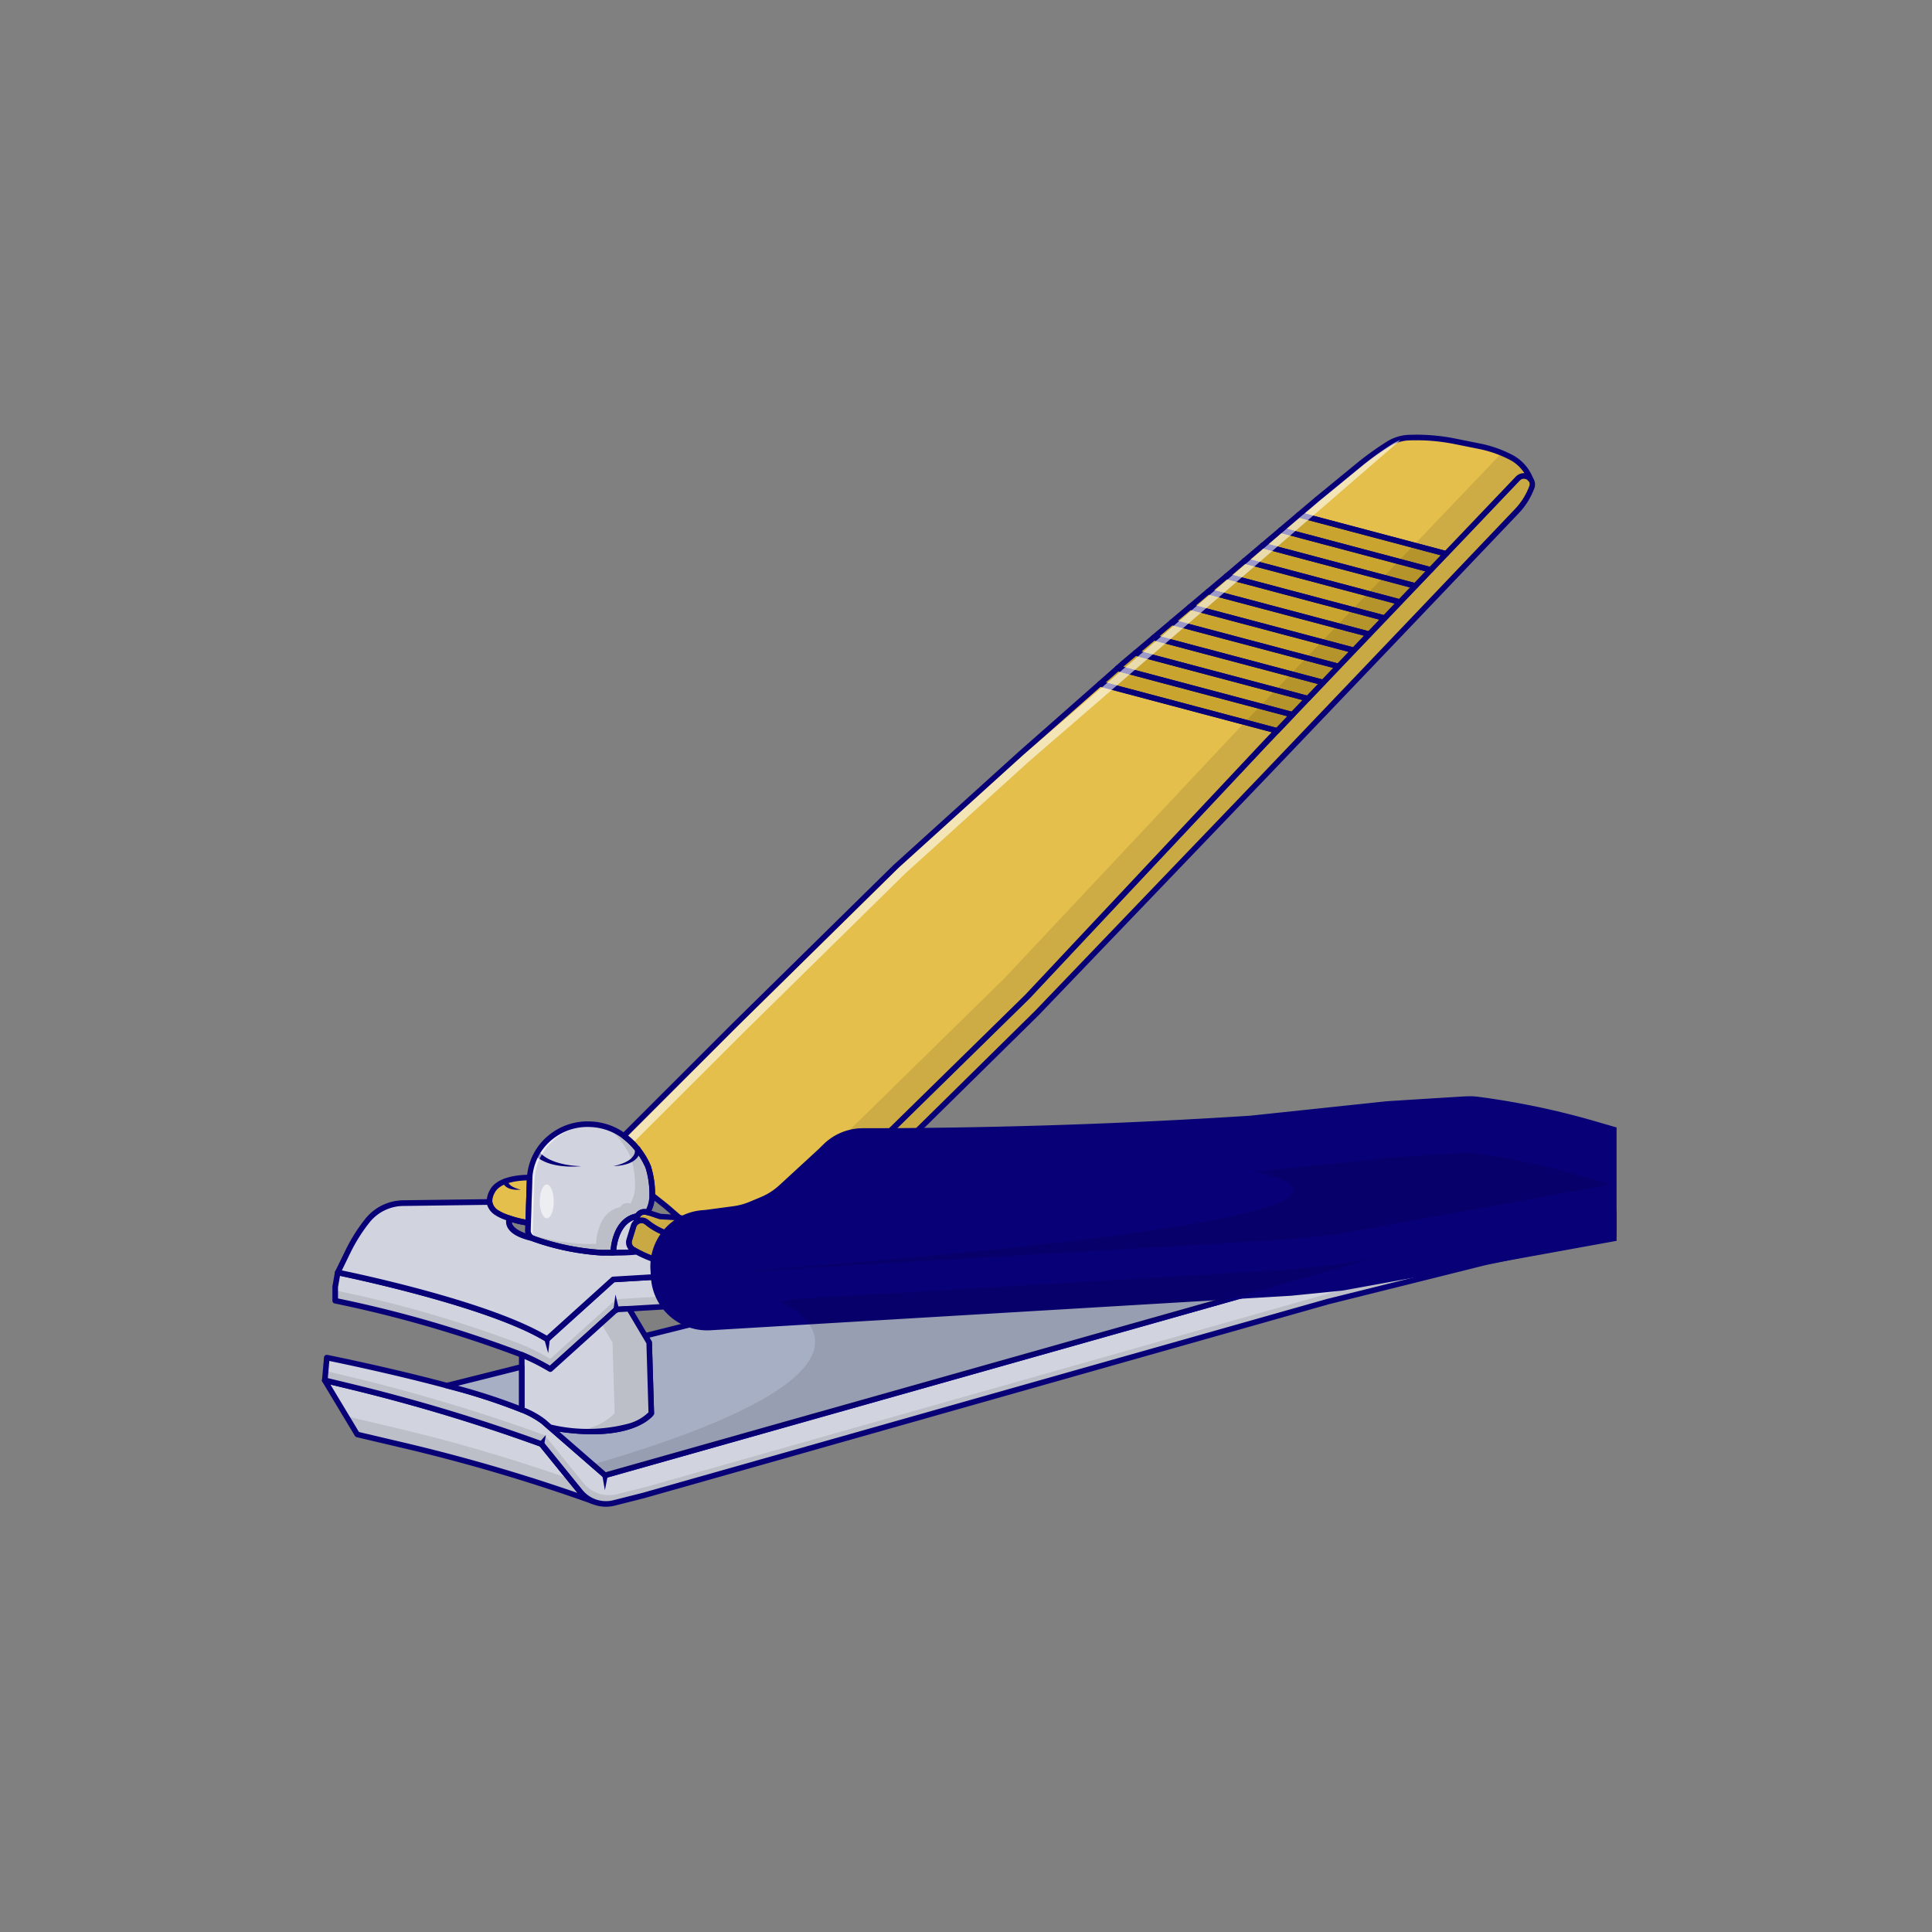 <svg xmlns="http://www.w3.org/2000/svg" xmlns:xlink="http://www.w3.org/1999/xlink" width="120" height="120" viewBox="0 0 120 120">
  <rect x="0" y="0" width="120" height="120" fill="#808080" stroke="none"/>
  <defs>
    <clipPath id="clip-path">
      <rect id="Rectangle_389" data-name="Rectangle 389" width="80.409" height="66.585" fill="none"/>
    </clipPath>
    <clipPath id="clip-path-3">
      <rect id="Rectangle_377" data-name="Rectangle 377" width="79.415" height="10.234" fill="none"/>
    </clipPath>
    <clipPath id="clip-path-4">
      <rect id="Rectangle_378" data-name="Rectangle 378" width="7.684" height="7.808" fill="none"/>
    </clipPath>
    <clipPath id="clip-path-5">
      <rect id="Rectangle_379" data-name="Rectangle 379" width="15.286" height="5.269" fill="none"/>
    </clipPath>
    <clipPath id="clip-path-6">
      <rect id="Rectangle_380" data-name="Rectangle 380" width="80.061" height="17.205" fill="none"/>
    </clipPath>
    <clipPath id="clip-path-7">
      <rect id="Rectangle_381" data-name="Rectangle 381" width="4.864" height="7.622" fill="none"/>
    </clipPath>
    <clipPath id="clip-path-8">
      <rect id="Rectangle_382" data-name="Rectangle 382" width="55.226" height="48.706" fill="none"/>
    </clipPath>
    <clipPath id="clip-path-9">
      <rect id="Rectangle_383" data-name="Rectangle 383" width="0.87" height="2.101" fill="none"/>
    </clipPath>
    <clipPath id="clip-path-10">
      <rect id="Rectangle_384" data-name="Rectangle 384" width="56.146" height="7.538" fill="none"/>
    </clipPath>
    <clipPath id="clip-path-11">
      <rect id="Rectangle_385" data-name="Rectangle 385" width="47.963" height="43.548" fill="none"/>
    </clipPath>
    <clipPath id="clip-path-12">
      <rect id="Rectangle_386" data-name="Rectangle 386" width="4.982" height="7.366" fill="none"/>
    </clipPath>
    <clipPath id="clip-path-13">
      <rect id="Rectangle_387" data-name="Rectangle 387" width="48.505" height="13.484" fill="none"/>
    </clipPath>
  </defs>
  <g id="Group_892" data-name="Group 892" transform="translate(-333 -500)">
    <rect id="Rectangle_376" data-name="Rectangle 376" width="120" height="120" transform="translate(333 500)" fill="#fff" opacity="0"/>
    <g id="Group_799" data-name="Group 799" transform="translate(353 527)">
      <g id="Group_798" data-name="Group 798" clip-path="url(#clip-path)">
        <g id="Group_797" data-name="Group 797" transform="translate(0 0)">
          <g id="Group_796" data-name="Group 796" clip-path="url(#clip-path)">
            <path id="Path_812" data-name="Path 812" d="M95.915,938.294,80.994,941l-2.228.4-2.984.3-30.952,1.84-10.082.6-.792.047-4.1,3.705A14.112,14.112,0,0,0,28.081,947,75.723,75.723,0,0,0,16.5,943.645v-.862l.159-.89s9.323,1.878,13,4.141l4.1-3.705,5.829-.347,36-2.14,2.984-.3,17.165-3.116Z" transform="translate(-15.679 -889.855)" fill="#d1d4de"/>
            <g id="Group_765" data-name="Group 765" transform="translate(0.821 47.808)" opacity="0.1">
              <g id="Group_764" data-name="Group 764">
                <g id="Group_763" data-name="Group 763" clip-path="url(#clip-path-3)">
                  <path id="Path_813" data-name="Path 813" d="M95.915,961.908l-14.921,2.709-2.228.4-2.984.3-30.952,1.84-10.082.6-.792.047-4.1,3.705a14.121,14.121,0,0,0-1.772-.894A75.714,75.714,0,0,0,16.5,967.259v-.642a75.715,75.715,0,0,1,11.581,3.358,14.1,14.1,0,0,1,1.772.894l3.784-3.417.319-.288.792-.047,10.082-.6,30.952-1.84,2.984-.3,2.228-.4,14.861-2.7Z" transform="translate(-16.5 -961.277)"/>
                </g>
              </g>
            </g>
            <path id="Path_814" data-name="Path 814" d="M26.527,944.744a.174.174,0,0,1-.091-.026,13.939,13.939,0,0,0-1.75-.883,76.029,76.029,0,0,0-11.548-3.347.174.174,0,0,1-.139-.17v-.862a.176.176,0,0,1,0-.031l.159-.89a.174.174,0,0,1,.206-.14c.378.076,9.216,1.873,12.948,4.1l4.007-3.619a.174.174,0,0,1,.106-.045l41.823-2.486,2.974-.3,17.158-3.115a.174.174,0,0,1,.2.155l.175,1.867a.174.174,0,0,1-.142.187l-17.148,3.113-.014,0-2.984.3h-.007l-30.952,1.84-10.813.643L26.644,944.7a.174.174,0,0,1-.117.045m-13.179-4.568a74.8,74.8,0,0,1,11.476,3.339,14.864,14.864,0,0,1,1.682.838l4.007-3.618a.174.174,0,0,1,.106-.045l.792-.047,10.082-.6,30.948-1.84,2.973-.3L92.4,934.824l-.142-1.519L75.28,936.388l-.014,0-2.984.3h-.007L30.51,939.172l-4.058,3.664a.174.174,0,0,1-.208.019c-3.336-2.051-11.476-3.811-12.772-4.082l-.125.7Z" transform="translate(-12.353 -886.528)" fill="#080077"/>
            <path id="Path_815" data-name="Path 815" d="M264.973,865.451a2.112,2.112,0,0,1-.294,1.033l-.047-.015a.472.472,0,0,0-.149-.023.481.481,0,0,0-.43.263c-1.469.26-1.5,2.278-1.5,2.278-.21,0-.451,0-.725,0a15.43,15.43,0,0,1-4.2-.86.523.523,0,0,1-.075-.032h0a.546.546,0,0,1-.3-.5l.015-.469.087-2.677c0-.041,0-.082.006-.123a3.506,3.506,0,0,1,1.323-2.526,3.633,3.633,0,0,1,2.434-.792,3.717,3.717,0,0,1,2.091.723,4.771,4.771,0,0,1,1.514,1.938,5.593,5.593,0,0,1,.246,1.788" transform="translate(-244.46 -818.179)" fill="#d1d4de"/>
            <g id="Group_768" data-name="Group 768" transform="translate(12.834 43)" opacity="0.1">
              <g id="Group_767" data-name="Group 767">
                <g id="Group_766" data-name="Group 766" clip-path="url(#clip-path-4)">
                  <path id="Path_816" data-name="Path 816" d="M265.738,868.87a2.112,2.112,0,0,1-.294,1.033l-.047-.015a.474.474,0,0,0-.149-.023.481.481,0,0,0-.43.263c-1.469.26-1.5,2.278-1.5,2.278-.21,0-.451,0-.725,0a15.43,15.43,0,0,1-4.2-.86.493.493,0,0,1-.075-.032h0a.542.542,0,0,1-.256-.281,13.67,13.67,0,0,0,3.46.626c.275,0,.515,0,.725,0,0,0,.033-2.018,1.5-2.278a.481.481,0,0,1,.43-.263.474.474,0,0,1,.149.023l.047.015a2.112,2.112,0,0,0,.294-1.033,5.591,5.591,0,0,0-.246-1.788,4.771,4.771,0,0,0-1.514-1.938,3.719,3.719,0,0,1,1.071.547,4.771,4.771,0,0,1,1.514,1.938,5.592,5.592,0,0,1,.246,1.788" transform="translate(-258.06 -864.597)"/>
                </g>
              </g>
            </g>
            <path id="Path_817" data-name="Path 817" d="M20.131,1188.394a108.608,108.608,0,0,0-11.677-3.451l-2.931-.69L3.5,1180.887l1.59.384a110.839,110.839,0,0,1,11.871,3.578l2.4,2.96a2.051,2.051,0,0,0,.765.585" transform="translate(-3.326 -1122.157)" fill="#d1d4de"/>
            <g id="Group_771" data-name="Group 771" transform="translate(1.519 60.967)" opacity="0.1">
              <g id="Group_770" data-name="Group 770">
                <g id="Group_769" data-name="Group 769" clip-path="url(#clip-path-5)">
                  <path id="Path_818" data-name="Path 818" d="M45.826,1231.146a108.581,108.581,0,0,0-11.677-3.451l-2.931-.69-.678-1.128,2.877.677a108.621,108.621,0,0,1,11,3.21l.648.8a2.053,2.053,0,0,0,.765.585" transform="translate(-30.54 -1225.877)"/>
                </g>
              </g>
            </g>
            <path id="Path_819" data-name="Path 819" d="M16.8,1185.242a.174.174,0,0,1-.059-.01,108.866,108.866,0,0,0-11.658-3.445l-2.931-.69a.174.174,0,0,1-.109-.08l-2.023-3.365a.174.174,0,0,1,.19-.259l1.59.384a111.486,111.486,0,0,1,11.89,3.584.174.174,0,0,1,.076.054l2.4,2.96a1.888,1.888,0,0,0,.7.535.174.174,0,0,1-.07.333m-14.5-4.468,2.86.673a109.248,109.248,0,0,1,10.707,3.109l-2.344-2.885a111.123,111.123,0,0,0-11.808-3.556l-1.186-.286Z" transform="translate(0 -1118.831)" fill="#080077"/>
            <path id="Path_820" data-name="Path 820" d="M334.576,1328.677a.17.17,0,0,1-.054-.009l.055-.165-.056.165-.007,0a.174.174,0,1,1,.117-.328.176.176,0,0,1,.109.221.173.173,0,0,1-.163.118" transform="translate(-317.768 -1262.264)" fill="#080077"/>
            <path id="Path_821" data-name="Path 821" d="M83.561,973.957v1.273l-8,1.7-9.748,2.423L23.278,991.41l-1.811.457a2.054,2.054,0,0,1-2.1-.7l-2.4-2.96A110.867,110.867,0,0,0,5.09,984.632l-1.59-.384.124-1.409s3.838.766,7.458,1.739h0a38.507,38.507,0,0,1,4.645,1.5,5.554,5.554,0,0,1,1.349.743l.4.35,3.427,2.982,47.734-13.484Z" transform="translate(-3.326 -925.519)" fill="#d1d4de"/>
            <g id="Group_774" data-name="Group 774" transform="translate(0.174 49.207)" opacity="0.1">
              <g id="Group_773" data-name="Group 773">
                <g id="Group_772" data-name="Group 772" clip-path="url(#clip-path-6)">
                  <path id="Path_822" data-name="Path 822" d="M83.561,989.407v.5l-8,1.7-9.748,2.423-42.539,12.052-1.811.458a2.054,2.054,0,0,1-2.1-.7l-2.4-2.96A110.881,110.881,0,0,0,5.09,999.314L3.5,998.93l.124-1.409.148.03-.074.832,1.59.384a110.88,110.88,0,0,1,11.871,3.578l2.4,2.96a2.055,2.055,0,0,0,2.1.7l1.811-.458,42.539-12.052,9.748-2.423Z" transform="translate(-3.5 -989.407)"/>
                </g>
              </g>
            </g>
            <path id="Path_823" data-name="Path 823" d="M17.638,988.777a2.225,2.225,0,0,1-1.733-.824l-2.374-2.922a111.152,111.152,0,0,0-11.808-3.556l-1.59-.384A.174.174,0,0,1,0,980.906L.125,979.5a.174.174,0,0,1,.207-.155c.038.008,3.88.777,7.462,1.74l.009,0a37.943,37.943,0,0,1,4.667,1.5,5.608,5.608,0,0,1,1.394.771l3.76,3.272,47.643-13.459.016,0L80.2,970.459a.174.174,0,0,1,.205.171V971.9a.174.174,0,0,1-.138.17l-7.994,1.7L62.535,976.2,20,988.25h0l-1.811.458a2.23,2.23,0,0,1-.546.068M.361,980.787l1.444.349A111.511,111.511,0,0,1,13.7,984.72a.175.175,0,0,1,.076.054l2.4,2.96a1.88,1.88,0,0,0,1.923.638l1.808-.457,42.536-12.051h.005l9.748-2.423H72.2l7.859-1.675v-.924l-14.707,2.67L17.628,986.991a.174.174,0,0,1-.162-.036l-3.829-3.332a5.382,5.382,0,0,0-1.3-.714,37.593,37.593,0,0,0-4.614-1.487l-.009,0c-3.118-.839-6.438-1.53-7.257-1.7Z" transform="translate(0 -922.191)" fill="#080077"/>
            <path id="Path_824" data-name="Path 824" d="M205.924,955.045a.174.174,0,0,1,0-.348h.048a.174.174,0,0,1,0,.348h-.048Z" transform="translate(-195.517 -907.215)" fill="#080077"/>
            <path id="Path_825" data-name="Path 825" d="M211.711,927.77c0,.041,0,.082-.006.123l-.087,2.677h-.028a5.532,5.532,0,0,1-1.127-.268,3.421,3.421,0,0,1-.7-.291.981.981,0,0,1-.547-.726,1.262,1.262,0,0,1,.186-.679c.485-.9,2.31-.834,2.31-.834" transform="translate(-198.808 -881.628)" fill="#e4bf4c"/>
            <path id="Path_826" data-name="Path 826" d="M208.292,927.414h-.034a5.752,5.752,0,0,1-1.176-.277,3.7,3.7,0,0,1-.744-.313l-.04-.027a1.091,1.091,0,0,1-.583-.832,1.445,1.445,0,0,1,.207-.773c.53-.979,2.39-.928,2.469-.925a.174.174,0,0,1,.168.187c0,.039,0,.078-.006.116l-.087,2.676a.174.174,0,0,1-.174.168m-.089-2.8c-.45.012-1.629.1-1.975.742a1.113,1.113,0,0,0-.166.584.767.767,0,0,0,.43.566l.042.028a3.181,3.181,0,0,0,.656.27,6.664,6.664,0,0,0,.934.242Z" transform="translate(-195.483 -878.298)" fill="#080077"/>
            <path id="Path_827" data-name="Path 827" d="M439.284,52.029a.525.525,0,0,1-.033.182,4.376,4.376,0,0,1-.932,1.489l-5.4,5.667L422.576,70.209,408.5,84.881,397.7,95.517l-.326.322-2.5,2.3a7.44,7.44,0,0,1-2.171,1.389l-.706.295a7.464,7.464,0,0,1-1.876.507l-1.629.218q-.246.033-.494.05a7.469,7.469,0,0,1-1.239-.021l-.321-.032a7.435,7.435,0,0,1-2.787-.854q-.113-.061-.225-.126a.521.521,0,0,1-.235-.606l.264-.848a.514.514,0,0,1,.2-.27.521.521,0,0,1,.626.015l.074.059a4.04,4.04,0,0,0,2.418.865l.545.01q.181,0,.36-.009l2.928-.2a4.027,4.027,0,0,0,.925-.175l1.076-.338a4.024,4.024,0,0,0,1.048-.5l.325-.219a3.984,3.984,0,0,0,.529-.425l3.335-3.18,10.092-9.893L422.7,68.1l.732-.766.953-1h0l.954-1,.953-1,.954-1,.954-1,.932-.977.975-1.022.954-1,.953-1h0l.953-1,.954-1,1.447-1.516,3.011-3.157a.522.522,0,0,1,.9.361" transform="translate(-364.114 -48.945)" fill="#c9a943"/>
            <path id="Path_828" data-name="Path 828" d="M384.172,97.461c-.255,0-.51-.013-.763-.038l-.321-.032a7.61,7.61,0,0,1-2.852-.874c-.076-.041-.153-.084-.23-.129a.692.692,0,0,1-.313-.808l.264-.848a.685.685,0,0,1,.261-.361.692.692,0,0,1,.834.021l.074.059a3.866,3.866,0,0,0,2.313.827l.545.01c.115,0,.231,0,.345-.009l2.928-.2a3.86,3.86,0,0,0,.885-.167l1.076-.338a3.853,3.853,0,0,0,1-.482l.325-.219a3.825,3.825,0,0,0,.506-.407l3.335-3.18,10.088-9.888,14.767-15.738,1.686-1.767.008-.008,7.623-7.987.008-.008,6.358-6.663a.7.7,0,0,1,1.056.056.7.7,0,0,1,.1.667,4.528,4.528,0,0,1-.969,1.549l-5.4,5.667L419.366,67,405.291,81.675l-10.8,10.64-.326.322,0,0-2.5,2.3a7.6,7.6,0,0,1-2.222,1.422l-.706.295a7.644,7.644,0,0,1-1.92.519l-1.629.218c-.165.022-.334.039-.5.051s-.337.017-.505.017m-3.548-2.872a.359.359,0,0,0-.205.065.34.34,0,0,0-.13.18l-.264.849a.345.345,0,0,0,.156.4c.073.043.147.085.22.124a7.26,7.26,0,0,0,2.721.834l.321.032a7.33,7.33,0,0,0,1.21.02c.163-.011.325-.028.482-.049l1.629-.218a7.291,7.291,0,0,0,1.832-.5l.706-.295a7.249,7.249,0,0,0,2.121-1.357l2.5-2.3.324-.32,10.8-10.636,14.071-14.668,10.344-10.842,5.4-5.667a4.181,4.181,0,0,0,.894-1.43.348.348,0,0,0-.326-.469.345.345,0,0,0-.252.108l-4.458,4.672-1.907,2-.008.008-7.623,7.987-.008.008-1.678,1.758L404.725,80.634l-.005.005-10.092,9.893-3.336,3.182a4.177,4.177,0,0,1-.552.444l-.324.219a4.2,4.2,0,0,1-1.093.526l-1.076.338a4.209,4.209,0,0,1-.965.182l-2.928.2c-.124.009-.251.012-.376.009l-.545-.01a4.214,4.214,0,0,1-2.522-.9l-.074-.059a.338.338,0,0,0-.212-.075m13.418-2.077h0Z" transform="translate(-360.778 -45.619)" fill="#080077"/>
            <path id="Path_829" data-name="Path 829" d="M417.619,313.985l-.732.766-14.77,15.74-10.092,9.893-3.335,3.18a3.981,3.981,0,0,1-.529.425l-.325.219a4.025,4.025,0,0,1-1.048.5l-1.076.338a4.022,4.022,0,0,1-.925.175l-2.928.2q-.18.013-.36.009l-.545-.01a4.04,4.04,0,0,1-2.418-.865l-.074-.059a.521.521,0,0,0-.626-.015v-.144a.477.477,0,0,1,.053-.219.481.481,0,0,1,.43-.263.476.476,0,0,1,.149.023l.047.015.794.258,1.177.071-.845-.729-.79-.63-.041,0a5.592,5.592,0,0,0-.246-1.788,4.772,4.772,0,0,0-1.514-1.938l6.852-6.849,10.046-9.88,7.692-6.963,4.974-4.385Z" transform="translate(-358.298 -295.596)" fill="#e4bf4c"/>
            <path id="Path_830" data-name="Path 830" d="M983.477,294.589l-.953,1-11-2.918,1.092-.963Z" transform="translate(-923.203 -277.199)" fill="#c9a530"/>
            <path id="Path_831" data-name="Path 831" d="M1005.3,275.325l-.954,1h0l-10.865-2.882.366-.322.751-.634Z" transform="translate(-944.07 -258.935)" fill="#c9a530"/>
            <path id="Path_832" data-name="Path 832" d="M1027.6,256.119l-.953,1-10.7-2.838,1.13-.953Z" transform="translate(-965.414 -240.728)" fill="#c9a530"/>
            <path id="Path_833" data-name="Path 833" d="M1050.14,236.912l-.954,1-10.526-2.792,1.13-.953Z" transform="translate(-987.003 -222.521)" fill="#c9a530"/>
            <path id="Path_834" data-name="Path 834" d="M1072.684,217.715l-.954,1-10.35-2.745,1.129-.952Z" transform="translate(-1008.594 -204.323)" fill="#c9a530"/>
            <path id="Path_835" data-name="Path 835" d="M1095.2,198.531l-.932.977-10.175-2.7,1.13-.953h0l9.936,2.635Z" transform="translate(-1030.174 -186.116)" fill="#c9a530"/>
            <path id="Path_836" data-name="Path 836" d="M1117.772,179.3l-.975,1.022-.041-.039-9.936-2.635.863-.728.266-.225Z" transform="translate(-1051.774 -167.909)" fill="#c9a530"/>
            <path id="Path_837" data-name="Path 837" d="M1140.287,160.077l-.954,1-9.823-2.606,1.125-.954h0Z" transform="translate(-1073.335 -149.683)" fill="#c9a530"/>
            <path id="Path_838" data-name="Path 838" d="M1162.754,140.851l-.953,1-9.651-2.56,1.125-.954h0Z" transform="translate(-1094.849 -131.457)" fill="#c9a530"/>
            <path id="Path_839" data-name="Path 839" d="M1185.213,121.626l-.953,1h0l-9.479-2.515,1.125-.954h0Z" transform="translate(-1116.354 -113.231)" fill="#c9a530"/>
            <path id="Path_840" data-name="Path 840" d="M1207.671,102.4l-.954,1-9.308-2.469,1.126-.954Z" transform="translate(-1137.858 -95.004)" fill="#c9a530"/>
            <path id="Path_841" data-name="Path 841" d="M1234.425,6.089a.522.522,0,0,0-.792-.042L1230.623,9.2l-1.447,1.516L1220.04,8.3l1.1-.933,2.589-2.121A18.371,18.371,0,0,1,1225.6,3.9a2.577,2.577,0,0,1,1.268-.392c.158-.006.315-.009.473-.009a12.094,12.094,0,0,1,2.371.235l1.543.309a7.378,7.378,0,0,1,1.955.688,2.572,2.572,0,0,1,1.216,1.36" transform="translate(-1159.363 -3.323)" fill="#e4bf4c"/>
            <path id="Path_842" data-name="Path 842" d="M1234.425,6.089a.522.522,0,0,0-.792-.042L1230.623,9.2l-1.447,1.516L1220.04,8.3l1.1-.933,2.589-2.121A18.371,18.371,0,0,1,1225.6,3.9a2.577,2.577,0,0,1,1.268-.392c.158-.006.315-.009.473-.009a12.094,12.094,0,0,1,2.371.235l1.543.309a7.378,7.378,0,0,1,1.955.688,2.572,2.572,0,0,1,1.216,1.36" transform="translate(-1159.363 -3.323)" fill="#e4bf4c"/>
            <path id="Path_843" data-name="Path 843" d="M231.607,976.757a.171.171,0,0,1-.038,0c-.84-.188-1.359-.487-1.544-.886a.707.707,0,0,1-.012-.6.174.174,0,0,1,.212-.092,5.415,5.415,0,0,0,1.083.26h.024a.174.174,0,0,1,.168.18l-.015.469a.372.372,0,0,0,.2.343.174.174,0,0,1-.079.329m-1.3-1.191a.414.414,0,0,0,.043.162c.064.132.254.357.815.55a.712.712,0,0,1-.023-.2l.01-.3a6.185,6.185,0,0,1-.845-.2" transform="translate(-218.517 -926.67)" fill="#080077"/>
            <path id="Path_844" data-name="Path 844" d="M365.252,975.787a.477.477,0,0,0-.053.219v.144a.514.514,0,0,0-.2.27l-.264.848a.521.521,0,0,0,.235.606q.111.065.225.126a7.508,7.508,0,0,1-1.449.064s.033-2.018,1.5-2.278" transform="translate(-345.659 -927.258)" fill="#d1d4de"/>
            <path id="Path_845" data-name="Path 845" d="M360.424,974.913a.174.174,0,0,1-.174-.177c0-.088.054-2.165,1.646-2.447a.174.174,0,0,1,.185.251.3.3,0,0,0-.034.139v.144a.174.174,0,0,1-.074.142.339.339,0,0,0-.129.179l-.264.849a.345.345,0,0,0,.156.4c.074.043.147.085.22.124a.174.174,0,0,1-.02.315,8.608,8.608,0,0,1-1.511.076ZM361.7,972.7c-.849.33-1.044,1.427-1.088,1.86.341,0,.588-.01.767-.018a.692.692,0,0,1-.13-.655l.264-.848a.686.686,0,0,1,.188-.3Z" transform="translate(-342.333 -923.932)" fill="#080077"/>
            <path id="Path_846" data-name="Path 846" d="M42.626,962.679l-5.829.347-4.1,3.705c-3.68-2.263-13-4.141-13-4.141l.638-1.308a10.424,10.424,0,0,1,1.2-1.906,2.9,2.9,0,0,1,2.23-1.1l5.36-.071a.98.98,0,0,0,.547.726,3.417,3.417,0,0,0,.7.292h0s-.431.821,1.436,1.24h0a.5.5,0,0,0,.075.032,15.428,15.428,0,0,0,4.2.86c.275,0,.515,0,.725,0a7.509,7.509,0,0,0,1.449-.064,7.435,7.435,0,0,0,2.787.854l.321.032a7.466,7.466,0,0,0,1.239.021Z" transform="translate(-18.711 -910.552)" fill="#d1d4de"/>
            <path id="Path_847" data-name="Path 847" d="M29.367,963.578a.174.174,0,0,1-.091-.026c-3.612-2.221-12.854-4.1-12.947-4.119a.174.174,0,0,1-.122-.247l.638-1.308a10.613,10.613,0,0,1,1.22-1.938,3.071,3.071,0,0,1,2.364-1.163l5.36-.071h0a.174.174,0,0,1,.174.163.767.767,0,0,0,.43.565l.042.028a3.187,3.187,0,0,0,.656.27.174.174,0,0,1,.12.165.176.176,0,0,1-.02.081.371.371,0,0,0,.02.305c.08.164.354.472,1.3.684a.169.169,0,0,1,.048.018.331.331,0,0,0,.049.021,15.364,15.364,0,0,0,4.145.85c.286,0,.537,0,.723,0a10.154,10.154,0,0,0,1.391-.055.133.133,0,0,1,.141.012,7.262,7.262,0,0,0,2.721.834l.321.032a7.335,7.335,0,0,0,1.21.02.174.174,0,0,1,.185.163l.028.475a.174.174,0,0,1-.163.184l-5.768.343-4.058,3.664a.174.174,0,0,1-.117.045m-12.748-4.44c1.449.3,9.274,1.994,12.728,4.05l4.007-3.618a.174.174,0,0,1,.106-.045l5.656-.336-.008-.129a7.639,7.639,0,0,1-1.093-.031L37.694,959a7.61,7.61,0,0,1-2.8-.845,12.951,12.951,0,0,1-1.421.056c-.188,0-.44,0-.727,0a15.713,15.713,0,0,1-4.254-.869.728.728,0,0,1-.079-.032c-.827-.189-1.34-.485-1.523-.882a.735.735,0,0,1-.065-.412,2.988,2.988,0,0,1-.587-.26l-.04-.027a1.18,1.18,0,0,1-.557-.667l-5.21.069a2.718,2.718,0,0,0-2.1,1.031,10.274,10.274,0,0,0-1.18,1.875Z" transform="translate(-15.385 -907.226)" fill="#080077"/>
            <path id="Path_848" data-name="Path 848" d="M534.527,897.978a45.277,45.277,0,0,0-6.468-1.377c-.2-.028-.334-.044-.363-.044-.166,0-4.871.3-4.871.3l-.4.042-8.105.853-1.5.092q-11.4.693-22.825.694h0l-.326.322-2.5,2.3a7.44,7.44,0,0,1-2.171,1.389l-.706.295a7.466,7.466,0,0,1-1.876.507l-1.629.218q-.246.033-.494.05l.028.475,36-2.14,2.984-.3,17.165-3.116Zm-6.334.817c-1.524,0-2.76-.279-2.76-.623s1.236-.624,2.76-.624,2.76.279,2.76.624-1.236.623-2.76.623" transform="translate(-456.403 -851.968)" fill="#d1d4de"/>
            <path id="Path_849" data-name="Path 849" d="M1393.521,917.111c0,.344-1.236.623-2.76.623s-2.76-.279-2.76-.623,1.236-.624,2.76-.624,2.76.279,2.76.624" transform="translate(-1318.97 -870.907)" fill="#a7afc4"/>
            <path id="Path_850" data-name="Path 850" d="M1387.434,914.582c-1.09,0-2.934-.168-2.934-.8s1.844-.8,2.934-.8,2.934.168,2.934.8-1.844.8-2.934.8m-2.582-.8c.026.033.161.166.75.289a10.529,10.529,0,0,0,3.664,0c.589-.122.725-.255.75-.289-.025-.033-.161-.166-.75-.289a10.522,10.522,0,0,0-3.665,0c-.589.122-.724.256-.75.289m5.17.008h0Z" transform="translate(-1315.644 -867.581)" fill="#080077"/>
            <path id="Path_851" data-name="Path 851" d="M335.751,1028.427l-47.734,13.484-.771-.671-2.656-2.311c5.011.914,6.3-.864,6.3-.864l-.133-4.394-.25-.422,8.367-2.1h0l.718-.18,30.952-1.84,2.984-.3Z" transform="translate(-270.436 -977.279)" fill="#a7afc4"/>
            <path id="Path_852" data-name="Path 852" d="M284.691,1038.756a.174.174,0,0,1-.114-.043l-3.427-2.982a.174.174,0,0,1,.146-.3,9.889,9.889,0,0,0,4.9-.069,2.868,2.868,0,0,0,1.189-.685l-.129-4.282-.227-.383a.174.174,0,0,1,.107-.258l9.085-2.28.032-.005,30.948-1.84,2.974-.3,2.221-.4a.174.174,0,0,1,.078.339l-47.734,13.484a.178.178,0,0,1-.047.006m-2.849-2.884,2.892,2.517,44.746-12.64-2.249.225h-.007l-30.935,1.839-8.843,2.219.131.221a.174.174,0,0,1,.024.083l.133,4.394a.174.174,0,0,1-.033.107c-.053.073-1.3,1.712-5.858,1.034" transform="translate(-267.11 -973.951)" fill="#080077"/>
            <path id="Path_853" data-name="Path 853" d="M257.417,1098.1s-1.284,1.778-6.3.864l-.4-.35a5.558,5.558,0,0,0-1.349-.743v-3.409a14.078,14.078,0,0,1,1.772.894l4.1-3.705.792-.047,1,1.681.25.422Z" transform="translate(-236.968 -1037.317)" fill="#d1d4de"/>
            <g id="Group_777" data-name="Group 777" transform="translate(15.585 54.29)" opacity="0.1">
              <g id="Group_776" data-name="Group 776">
                <g id="Group_775" data-name="Group 775" clip-path="url(#clip-path-7)">
                  <path id="Path_854" data-name="Path 854" d="M318.234,1098.1s-1.033,1.431-4.864,1.066a3.715,3.715,0,0,0,2.592-1.066l-.133-4.393-.25-.422-.463-.78.945-.854.792-.047,1,1.681.25.422Z" transform="translate(-313.37 -1091.607)"/>
                </g>
              </g>
            </g>
            <path id="Path_855" data-name="Path 855" d="M250.43,1096.077a14.916,14.916,0,0,1-2.666-.265.174.174,0,0,1-.083-.04l-.4-.35a5.387,5.387,0,0,0-1.3-.714.174.174,0,0,1-.106-.16v-3.409a.174.174,0,0,1,.243-.16,14.9,14.9,0,0,1,1.682.838l4.007-3.618a.175.175,0,0,1,.106-.045l.792-.047a.174.174,0,0,1,.16.085l1.247,2.1a.174.174,0,0,1,.024.084l.133,4.393a.174.174,0,0,1-.033.107c-.044.061-.907,1.2-3.8,1.2m-2.556-.6a9.844,9.844,0,0,0,4.852-.077,2.87,2.87,0,0,0,1.189-.686l-.129-4.282-1.17-1.973-.625.037-4.058,3.664a.175.175,0,0,1-.208.019,13.166,13.166,0,0,0-1.507-.776v3.028a5.317,5.317,0,0,1,1.288.725Z" transform="translate(-233.642 -1033.991)" fill="#080077"/>
            <path id="Path_856" data-name="Path 856" d="M160.625,1164.087v2.662a38.483,38.483,0,0,0-4.645-1.5Z" transform="translate(-148.223 -1106.193)" fill="#a7afc4"/>
            <path id="Path_857" data-name="Path 857" d="M157.3,1163.6a.174.174,0,0,1-.068-.014,37.651,37.651,0,0,0-4.622-1.489.174.174,0,0,1,0-.337l4.645-1.166a.174.174,0,0,1,.216.169v2.662a.174.174,0,0,1-.174.174m-3.958-1.663a37.167,37.167,0,0,1,3.784,1.229v-2.179Z" transform="translate(-144.896 -1102.866)" fill="#080077"/>
            <path id="Path_858" data-name="Path 858" d="M265.992,895.3v0l0,.007.009.014.023.03c.016.02.035.04.052.06l.059.058.064.055c.021.019.045.035.068.052s.046.035.07.05c.05.03.1.064.149.091s.1.058.157.082l.163.073.168.063c.056.022.115.036.172.055.115.038.234.061.353.09s.24.043.361.064.244.029.366.041l.369.023-.37.021c-.124,0-.248,0-.372,0s-.249-.011-.373-.022-.25-.025-.373-.05c-.062-.012-.125-.019-.186-.036l-.185-.045c-.061-.018-.122-.038-.183-.057s-.12-.046-.181-.069-.118-.055-.178-.082c-.029-.015-.058-.032-.087-.048s-.058-.032-.086-.051l-.084-.056-.081-.063c-.026-.023-.053-.045-.079-.07a.738.738,0,0,1-.081-.09Z" transform="translate(-252.487 -850.772)" fill="#080077"/>
            <path id="Path_859" data-name="Path 859" d="M365.421,888.583a.415.415,0,0,1,.006.053c0,.016,0,.029,0,.044a.718.718,0,0,1-.007.083.776.776,0,0,1-.04.155l-.013.037-.017.035c-.012.023-.022.047-.035.069l-.043.063-.021.031-.025.028a.8.8,0,0,1-.1.1.866.866,0,0,1-.112.087c-.04.024-.078.051-.118.072l-.123.058a.4.4,0,0,1-.062.025l-.063.022c-.042.013-.083.031-.126.04l-.128.031a1.038,1.038,0,0,1-.128.026l-.128.019a1.273,1.273,0,0,1-.128.016l-.256.02.248-.063a1.251,1.251,0,0,0,.122-.037l.12-.04a.99.99,0,0,0,.117-.046l.115-.049c.039-.015.073-.039.11-.057l.054-.03a.35.35,0,0,0,.052-.032,1.011,1.011,0,0,0,.327-.321l.014-.023.011-.024.022-.048c.006-.016.01-.033.015-.049l.007-.024,0-.025a.457.457,0,0,0,.007-.1.387.387,0,0,0,0-.045c0-.007,0-.015,0-.02s0-.015,0-.01a.174.174,0,0,1,.339-.08" transform="translate(-345.658 -844.263)" fill="#080077"/>
            <path id="Path_860" data-name="Path 860" d="M442.659,970.75c.119.027.249.049.375.069s.255.036.384.049a6.51,6.51,0,0,0,.775.035,4.223,4.223,0,0,0,.772-.079,2.379,2.379,0,0,0,.731-.267,2.426,2.426,0,0,1-.709.352,4.34,4.34,0,0,1-.781.168,6.725,6.725,0,0,1-.8.053q-.2,0-.4-.007c-.135-.006-.266-.014-.406-.029a.174.174,0,0,1,.038-.347l.019,0Z" transform="translate(-420.44 -922.288)" fill="#080077"/>
            <path id="Path_861" data-name="Path 861" d="M1246.984,306.315h0a.174.174,0,1,1,.174-.174.174.174,0,0,1-.174.174" transform="translate(-1184.801 -290.75)" fill="#080077"/>
            <path id="Path_862" data-name="Path 862" d="M226.045,928.974s0,0,0-.007,0,0,0,0h0l0,.005a.155.155,0,0,0,0,.016v.02l0,.021a.277.277,0,0,0,.046.092.673.673,0,0,0,.192.166c.04.022.081.045.125.065s.087.04.134.054.092.033.139.045l.143.038-.149.005c-.05,0-.1,0-.15,0s-.1-.009-.152-.014-.1-.018-.154-.029a.9.9,0,0,1-.306-.138.571.571,0,0,1-.135-.137l-.028-.045c-.008-.016-.016-.033-.023-.05a.538.538,0,0,1-.018-.056c0-.01,0-.02-.007-.031l0-.018v-.026a.174.174,0,1,1,.347.027" transform="translate(-214.473 -882.595)" fill="#080077"/>
            <path id="Path_863" data-name="Path 863" d="M277.881,1125.518l-.108.882-.239-.856a.177.177,0,1,1,.342-.1.181.181,0,0,1,.005.069" transform="translate(-263.725 -1069.353)" fill="#080077"/>
            <path id="Path_864" data-name="Path 864" d="M271.017,1249.711l.429-.488-.115.639Z" transform="translate(-257.539 -1187.095)" fill="#080077"/>
            <path id="Path_865" data-name="Path 865" d="M363.978,1074.749l.123-.942.225.923a.177.177,0,0,1-.344.084.181.181,0,0,1,0-.065" transform="translate(-345.874 -1020.403)" fill="#080077"/>
            <path id="Path_866" data-name="Path 866" d="M350.348,1299.523l-.184.927-.164-.93Z" transform="translate(-332.593 -1234.89)" fill="#080077"/>
            <g id="Group_780" data-name="Group 780" transform="translate(19.54 1.138)" opacity="0.1">
              <g id="Group_779" data-name="Group 779">
                <g id="Group_778" data-name="Group 778" clip-path="url(#clip-path-8)">
                  <path id="Path_867" data-name="Path 867" d="M446.621,22.867l-5.465,5.726L430.5,39.761,415.728,55.5l-10.092,9.893-3.335,3.18a3.986,3.986,0,0,1-.529.425l-.325.219a4.025,4.025,0,0,1-1.048.5l-1.076.338a4.027,4.027,0,0,1-.925.175l-2.928.2q-.18.013-.36.009l-.545-.01a4.038,4.038,0,0,1-1.507-.324.467.467,0,0,0-.115.146.478.478,0,0,0-.053.219v.144a.521.521,0,0,1,.626.015l.074.059a4.041,4.041,0,0,0,2.418.865l.545.01q.181,0,.36-.009l2.928-.2a4.026,4.026,0,0,0,.925-.175l1.076-.338a4.025,4.025,0,0,0,1.048-.5l.325-.219a3.984,3.984,0,0,0,.529-.425l3.335-3.18,10.092-9.893,14.77-15.74,15.724-16.472.452-.473Z" transform="translate(-392.89 -22.867)"/>
                </g>
              </g>
            </g>
            <g id="Group_783" data-name="Group 783" transform="translate(13.526 46.572)" opacity="0.6">
              <g id="Group_782" data-name="Group 782">
                <g id="Group_781" data-name="Group 781" clip-path="url(#clip-path-9)">
                  <path id="Path_868" data-name="Path 868" d="M272.84,937.477c0,.58-.195,1.05-.435,1.05s-.435-.47-.435-1.05.195-1.05.435-1.05.435.47.435,1.05" transform="translate(-271.97 -936.427)" fill="#fff"/>
                </g>
              </g>
            </g>
            <path id="Path_869" data-name="Path 869" d="M534.527,897.978a45.277,45.277,0,0,0-6.468-1.377c-.2-.028-.334-.044-.363-.044-.166,0-4.871.3-4.871.3l-8.5.9-1.5.092q-11.4.693-22.825.694h0l-.326.322-2.5,2.3a7.44,7.44,0,0,1-2.171,1.389l-.706.295a7.466,7.466,0,0,1-1.876.507l-1.629.218q-.246.033-.494.05l.028.475,36-2.14,2.984-.3,17.165-3.116Zm-6.334.817c-1.524,0-2.76-.279-2.76-.623s1.236-.624,2.76-.624,2.76.279,2.76.624S529.718,898.8,528.194,898.8Z" transform="translate(-456.403 -851.968)" fill="none" stroke="#080077" stroke-linecap="round" stroke-linejoin="round" stroke-width="7"/>
            <g id="Group_786" data-name="Group 786" transform="translate(23.915 44.589)" opacity="0.1">
              <g id="Group_785" data-name="Group 785">
                <g id="Group_784" data-name="Group 784" clip-path="url(#clip-path-10)">
                  <path id="Path_870" data-name="Path 870" d="M537,898.54l-17.165,3.116-2.984.3-36,2.14c49.981-3.646,34-6.34,34-6.34l8.105-.853.4-.042s4.705-.3,4.871-.3c.028,0,.162.016.363.044a45.275,45.275,0,0,1,6.468,1.377Z" transform="translate(-480.859 -896.557)"/>
                </g>
              </g>
            </g>
            <path id="Path_871" data-name="Path 871" d="M1225.85,7.567a.173.173,0,0,1-.045-.006l-9.136-2.423a.174.174,0,0,1-.068-.3l1.1-.933,2.591-2.123A18.616,18.616,0,0,1,1222.18.425a2.709,2.709,0,0,1,.513-.252c.045-.016.091-.032.136-.046a2.73,2.73,0,0,1,.705-.121c.17-.006.327-.01.48-.01a12.291,12.291,0,0,1,2.4.238l1.543.309a7.544,7.544,0,0,1,2,.7,2.746,2.746,0,0,1,1.3,1.452.174.174,0,0,1-.3.169.348.348,0,0,0-.528-.028L1227.423,6l-1.447,1.516a.174.174,0,0,1-.126.054m-8.769-2.68L1225.8,7.2l4.386-4.6a.7.7,0,0,1,.532-.215,2.426,2.426,0,0,0-.227-.3,2.387,2.387,0,0,0-.683-.53,7.206,7.206,0,0,0-1.91-.672l-1.543-.309a11.949,11.949,0,0,0-2.337-.231c-.149,0-.3,0-.467.009a2.377,2.377,0,0,0-.615.105c-.04.012-.081.026-.12.041a2.371,2.371,0,0,0-.447.219,18.24,18.24,0,0,0-1.851,1.331l-2.589,2.121Z" transform="translate(-1156.037 0.003)" fill="#080077"/>
            <path id="Path_872" data-name="Path 872" d="M979.2,292.437a.173.173,0,0,1-.045-.006l-11-2.918a.174.174,0,0,1-.07-.3l1.092-.963a.174.174,0,0,1,.16-.038L980.2,291.1a.174.174,0,0,1,.081.288l-.953,1a.174.174,0,0,1-.126.054m-10.645-3.177,10.59,2.809.679-.712-10.491-2.783Z" transform="translate(-919.876 -273.874)" fill="#080077"/>
            <path id="Path_873" data-name="Path 873" d="M1001.019,273.174a.178.178,0,0,1-.045-.006l-10.865-2.882a.174.174,0,0,1-.07-.3l.365-.322.754-.636a.174.174,0,0,1,.157-.035l10.7,2.838a.174.174,0,0,1,.081.288l-.954,1a.174.174,0,0,1-.126.054m-10.507-3.141,10.451,2.772.68-.712-10.331-2.74-.682.575Z" transform="translate(-940.744 -255.61)" fill="#080077"/>
            <path id="Path_874" data-name="Path 874" d="M1023.316,253.967a.175.175,0,0,1-.045-.006l-10.7-2.838a.174.174,0,0,1-.068-.3l1.13-.953a.175.175,0,0,1,.157-.035l10.526,2.792a.174.174,0,0,1,.081.288l-.953,1a.174.174,0,0,1-.126.054m-10.335-3.095,10.28,2.726.679-.712-10.154-2.693Z" transform="translate(-962.087 -237.403)" fill="#080077"/>
            <path id="Path_875" data-name="Path 875" d="M1045.859,234.76a.173.173,0,0,1-.045-.006l-10.526-2.792a.174.174,0,0,1-.068-.3l1.13-.953a.174.174,0,0,1,.157-.035l10.35,2.745a.174.174,0,0,1,.081.288l-.954,1a.174.174,0,0,1-.126.054m-10.158-3.049,10.1,2.68.68-.712-9.978-2.647Z" transform="translate(-983.677 -219.195)" fill="#080077"/>
            <path id="Path_876" data-name="Path 876" d="M1068.4,215.563a.176.176,0,0,1-.045-.006l-10.35-2.745a.174.174,0,0,1-.068-.3l1.129-.952a.174.174,0,0,1,.157-.035l10.174,2.7a.174.174,0,0,1,.081.288l-.954,1a.174.174,0,0,1-.126.054m-9.982-3,9.927,2.633.68-.712-9.8-2.6Z" transform="translate(-1005.267 -200.998)" fill="#080077"/>
            <path id="Path_877" data-name="Path 877" d="M1090.937,196.359a.172.172,0,0,1-.044-.006l-10.175-2.7a.174.174,0,0,1-.068-.3l1.13-.953a.177.177,0,0,1,.157-.035l9.936,2.635a.174.174,0,0,1,.075.042l.041.039a.174.174,0,0,1,.006.246l-.932.977a.174.174,0,0,1-.126.054m-9.807-2.955,9.752,2.586.68-.712-9.626-2.553Z" transform="translate(-1026.847 -182.793)" fill="#080077"/>
            <path id="Path_878" data-name="Path 878" d="M1113.47,177.173a.173.173,0,0,1-.12-.048l-.009-.008-9.893-2.624a.174.174,0,0,1-.068-.3l1.128-.952a.174.174,0,0,1,.157-.036l9.823,2.605a.174.174,0,0,1,.081.288l-.975,1.022a.173.173,0,0,1-.126.054m-9.609-2.931,9.575,2.54.68-.712-9.451-2.507Z" transform="translate(-1048.447 -164.584)" fill="#080077"/>
            <path id="Path_879" data-name="Path 879" d="M1136.007,157.927a.171.171,0,0,1-.044-.006l-9.823-2.606a.174.174,0,0,1-.068-.3l1.125-.954a.177.177,0,0,1,.158-.035l9.651,2.56a.174.174,0,0,1,.081.288l-.954,1a.174.174,0,0,1-.126.054m-9.457-2.862,9.4,2.494.68-.712-9.279-2.461Z" transform="translate(-1070.009 -146.36)" fill="#080077"/>
            <path id="Path_880" data-name="Path 880" d="M1158.474,138.7a.173.173,0,0,1-.045-.006l-9.651-2.56a.174.174,0,0,1-.068-.3l1.125-.954a.177.177,0,0,1,.158-.035l9.479,2.515a.174.174,0,0,1,.081.288l-.953,1a.174.174,0,0,1-.126.054m-9.285-2.817,9.23,2.448.679-.712-9.107-2.416Z" transform="translate(-1091.523 -128.134)" fill="#080077"/>
            <path id="Path_881" data-name="Path 881" d="M1180.934,119.476a.178.178,0,0,1-.045-.006l-9.479-2.515a.174.174,0,0,1-.068-.3l1.125-.954a.177.177,0,0,1,.158-.035l9.308,2.469a.174.174,0,0,1,.081.288l-.953,1a.174.174,0,0,1-.126.054m-9.113-2.771,9.058,2.4.679-.712-8.936-2.37Z" transform="translate(-1113.028 -109.908)" fill="#080077"/>
            <path id="Path_882" data-name="Path 882" d="M1203.391,100.248a.171.171,0,0,1-.045-.006l-9.308-2.469a.174.174,0,0,1-.068-.3l1.126-.954a.174.174,0,0,1,.157-.035l9.136,2.424a.174.174,0,0,1,.081.288l-.954,1a.175.175,0,0,1-.126.054m-8.941-2.726,8.886,2.357.68-.712-8.764-2.325Z" transform="translate(-1134.532 -91.679)" fill="#080077"/>
            <path id="Path_883" data-name="Path 883" d="M378.256,342.288h-.085l-.545-.01a4.212,4.212,0,0,1-2.522-.9l-.074-.059a.347.347,0,0,0-.417-.01.174.174,0,0,1-.275-.142v-.144a.659.659,0,0,1,.384-.6.666.666,0,0,1,.476-.027l.047.015.772.251.641.039-.453-.39-.745-.594a.174.174,0,0,1-.149-.182,5.446,5.446,0,0,0-.237-1.72,4.641,4.641,0,0,0-1.453-1.855.174.174,0,0,1-.02-.264l6.852-6.849,10.047-9.881.005,0L398.2,312l4.976-4.386a.174.174,0,0,1,.16-.038l11,2.918a.174.174,0,0,1,.081.288l-.732.766-14.769,15.739-.005.005-10.092,9.893-3.336,3.182a4.168,4.168,0,0,1-.552.444l-.324.219a4.2,4.2,0,0,1-1.093.526l-1.076.338a4.206,4.206,0,0,1-.965.182l-2.928.2c-.1.007-.194.01-.291.01m-3.441-1.4a.694.694,0,0,1,.431.151l.074.059a3.865,3.865,0,0,0,2.313.827l.545.01c.115,0,.231,0,.345-.009l2.928-.2a3.862,3.862,0,0,0,.885-.167l1.076-.338a3.852,3.852,0,0,0,1-.482l.325-.219a3.816,3.816,0,0,0,.506-.407l3.335-3.18,10.088-9.888,14.767-15.738.529-.555-10.63-2.819-4.9,4.323-7.688,6.959L380.7,329.092l-6.711,6.708a4.929,4.929,0,0,1,1.414,1.893l0,.008a5.822,5.822,0,0,1,.259,1.731l.761.607.005,0,.845.729a.174.174,0,0,1-.124.306l-1.177-.071a.173.173,0,0,1-.043-.008l-.842-.273a.316.316,0,0,0-.222.013.309.309,0,0,0-.146.14l-.01.021a.692.692,0,0,1,.1-.008" transform="translate(-354.972 -292.27)" fill="#080077"/>
            <g id="Group_789" data-name="Group 789" transform="translate(19.013 0.34)" opacity="0.6">
              <g id="Group_788" data-name="Group 788">
                <g id="Group_787" data-name="Group 787" clip-path="url(#clip-path-11)">
                  <path id="Path_884" data-name="Path 884" d="M430.258,6.827,424.744,11.6,407.19,26.786,399.5,33.749l-10.046,9.88L382.7,50.375a4.1,4.1,0,0,0-.407-.341l6.852-6.849,10.046-9.88,7.692-6.963,17.329-14.888,0,.005,1.1-.933,2.589-2.121a18.362,18.362,0,0,1,1.868-1.343,2.541,2.541,0,0,1,.48-.236" transform="translate(-382.295 -6.827)" fill="#fff"/>
                </g>
              </g>
            </g>
            <g id="Group_792" data-name="Group 792" transform="translate(12.794 42.821)" opacity="0.6">
              <g id="Group_791" data-name="Group 791">
                <g id="Group_790" data-name="Group 790" clip-path="url(#clip-path-12)">
                  <path id="Path_885" data-name="Path 885" d="M262.236,861.21a3.825,3.825,0,0,0-.82-.118,3.633,3.633,0,0,0-2.434.792,3.506,3.506,0,0,0-1.323,2.526c0,.041,0,.082-.006.123l-.087,2.677-.015.469a.546.546,0,0,0,.3.5h0a.51.51,0,0,0,.075.032c.129.043.287.095.467.151-.306-.091-.567-.175-.763-.241a.523.523,0,0,1-.075-.032h0a.546.546,0,0,1-.3-.5l.015-.469.087-2.677c0-.041,0-.082.006-.123a3.506,3.506,0,0,1,1.323-2.526,3.633,3.633,0,0,1,2.434-.792,3.774,3.774,0,0,1,1.116.208" transform="translate(-257.254 -860.999)" fill="#fff"/>
                </g>
              </g>
            </g>
            <path id="Path_886" data-name="Path 886" d="M259.025,865.833l-.526,0a15.709,15.709,0,0,1-4.254-.869.7.7,0,0,1-.094-.039l-.006,0a.722.722,0,0,1-.39-.664l.1-3.145c0-.044,0-.087.007-.13a3.682,3.682,0,0,1,1.389-2.651,3.791,3.791,0,0,1,2.548-.829,3.891,3.891,0,0,1,2.187.756,4.91,4.91,0,0,1,1.575,2.017l0,.008a5.714,5.714,0,0,1,.255,1.852,2.266,2.266,0,0,1-.322,1.118.174.174,0,0,1-.2.07l-.047-.015a.315.315,0,0,0-.222.013.309.309,0,0,0-.146.14.174.174,0,0,1-.125.093c-1.309.232-1.358,2.091-1.359,2.11a.174.174,0,0,1-.174.171h-.2m-4.727-1.227.01.005a.34.34,0,0,0,.049.021,15.363,15.363,0,0,0,4.145.85c.209,0,.4,0,.56,0,.044-.509.282-1.978,1.557-2.26a.659.659,0,0,1,.266-.222.671.671,0,0,1,.386-.05,2.069,2.069,0,0,0,.2-.839h0a5.445,5.445,0,0,0-.237-1.72,4.641,4.641,0,0,0-1.453-1.855,3.549,3.549,0,0,0-2-.69,3.457,3.457,0,0,0-2.32.755,3.334,3.334,0,0,0-1.257,2.4c0,.04,0,.079-.006.118l-.1,3.144a.372.372,0,0,0,.195.34" transform="translate(-241.134 -814.851)" fill="#080077"/>
            <g id="Group_795" data-name="Group 795" transform="translate(16.809 51.148)" opacity="0.1">
              <g id="Group_794" data-name="Group 794">
                <g id="Group_793" data-name="Group 793" clip-path="url(#clip-path-13)">
                  <path id="Path_887" data-name="Path 887" d="M386.5,1028.427l-47.734,13.484-.771-.671c21.187-6.162,11.714-10.053,11.624-10.09l.718-.18,30.952-1.84,2.984-.3Z" transform="translate(-337.99 -1028.427)"/>
                </g>
              </g>
            </g>
          </g>
        </g>
      </g>
    </g>
  </g>
</svg>
